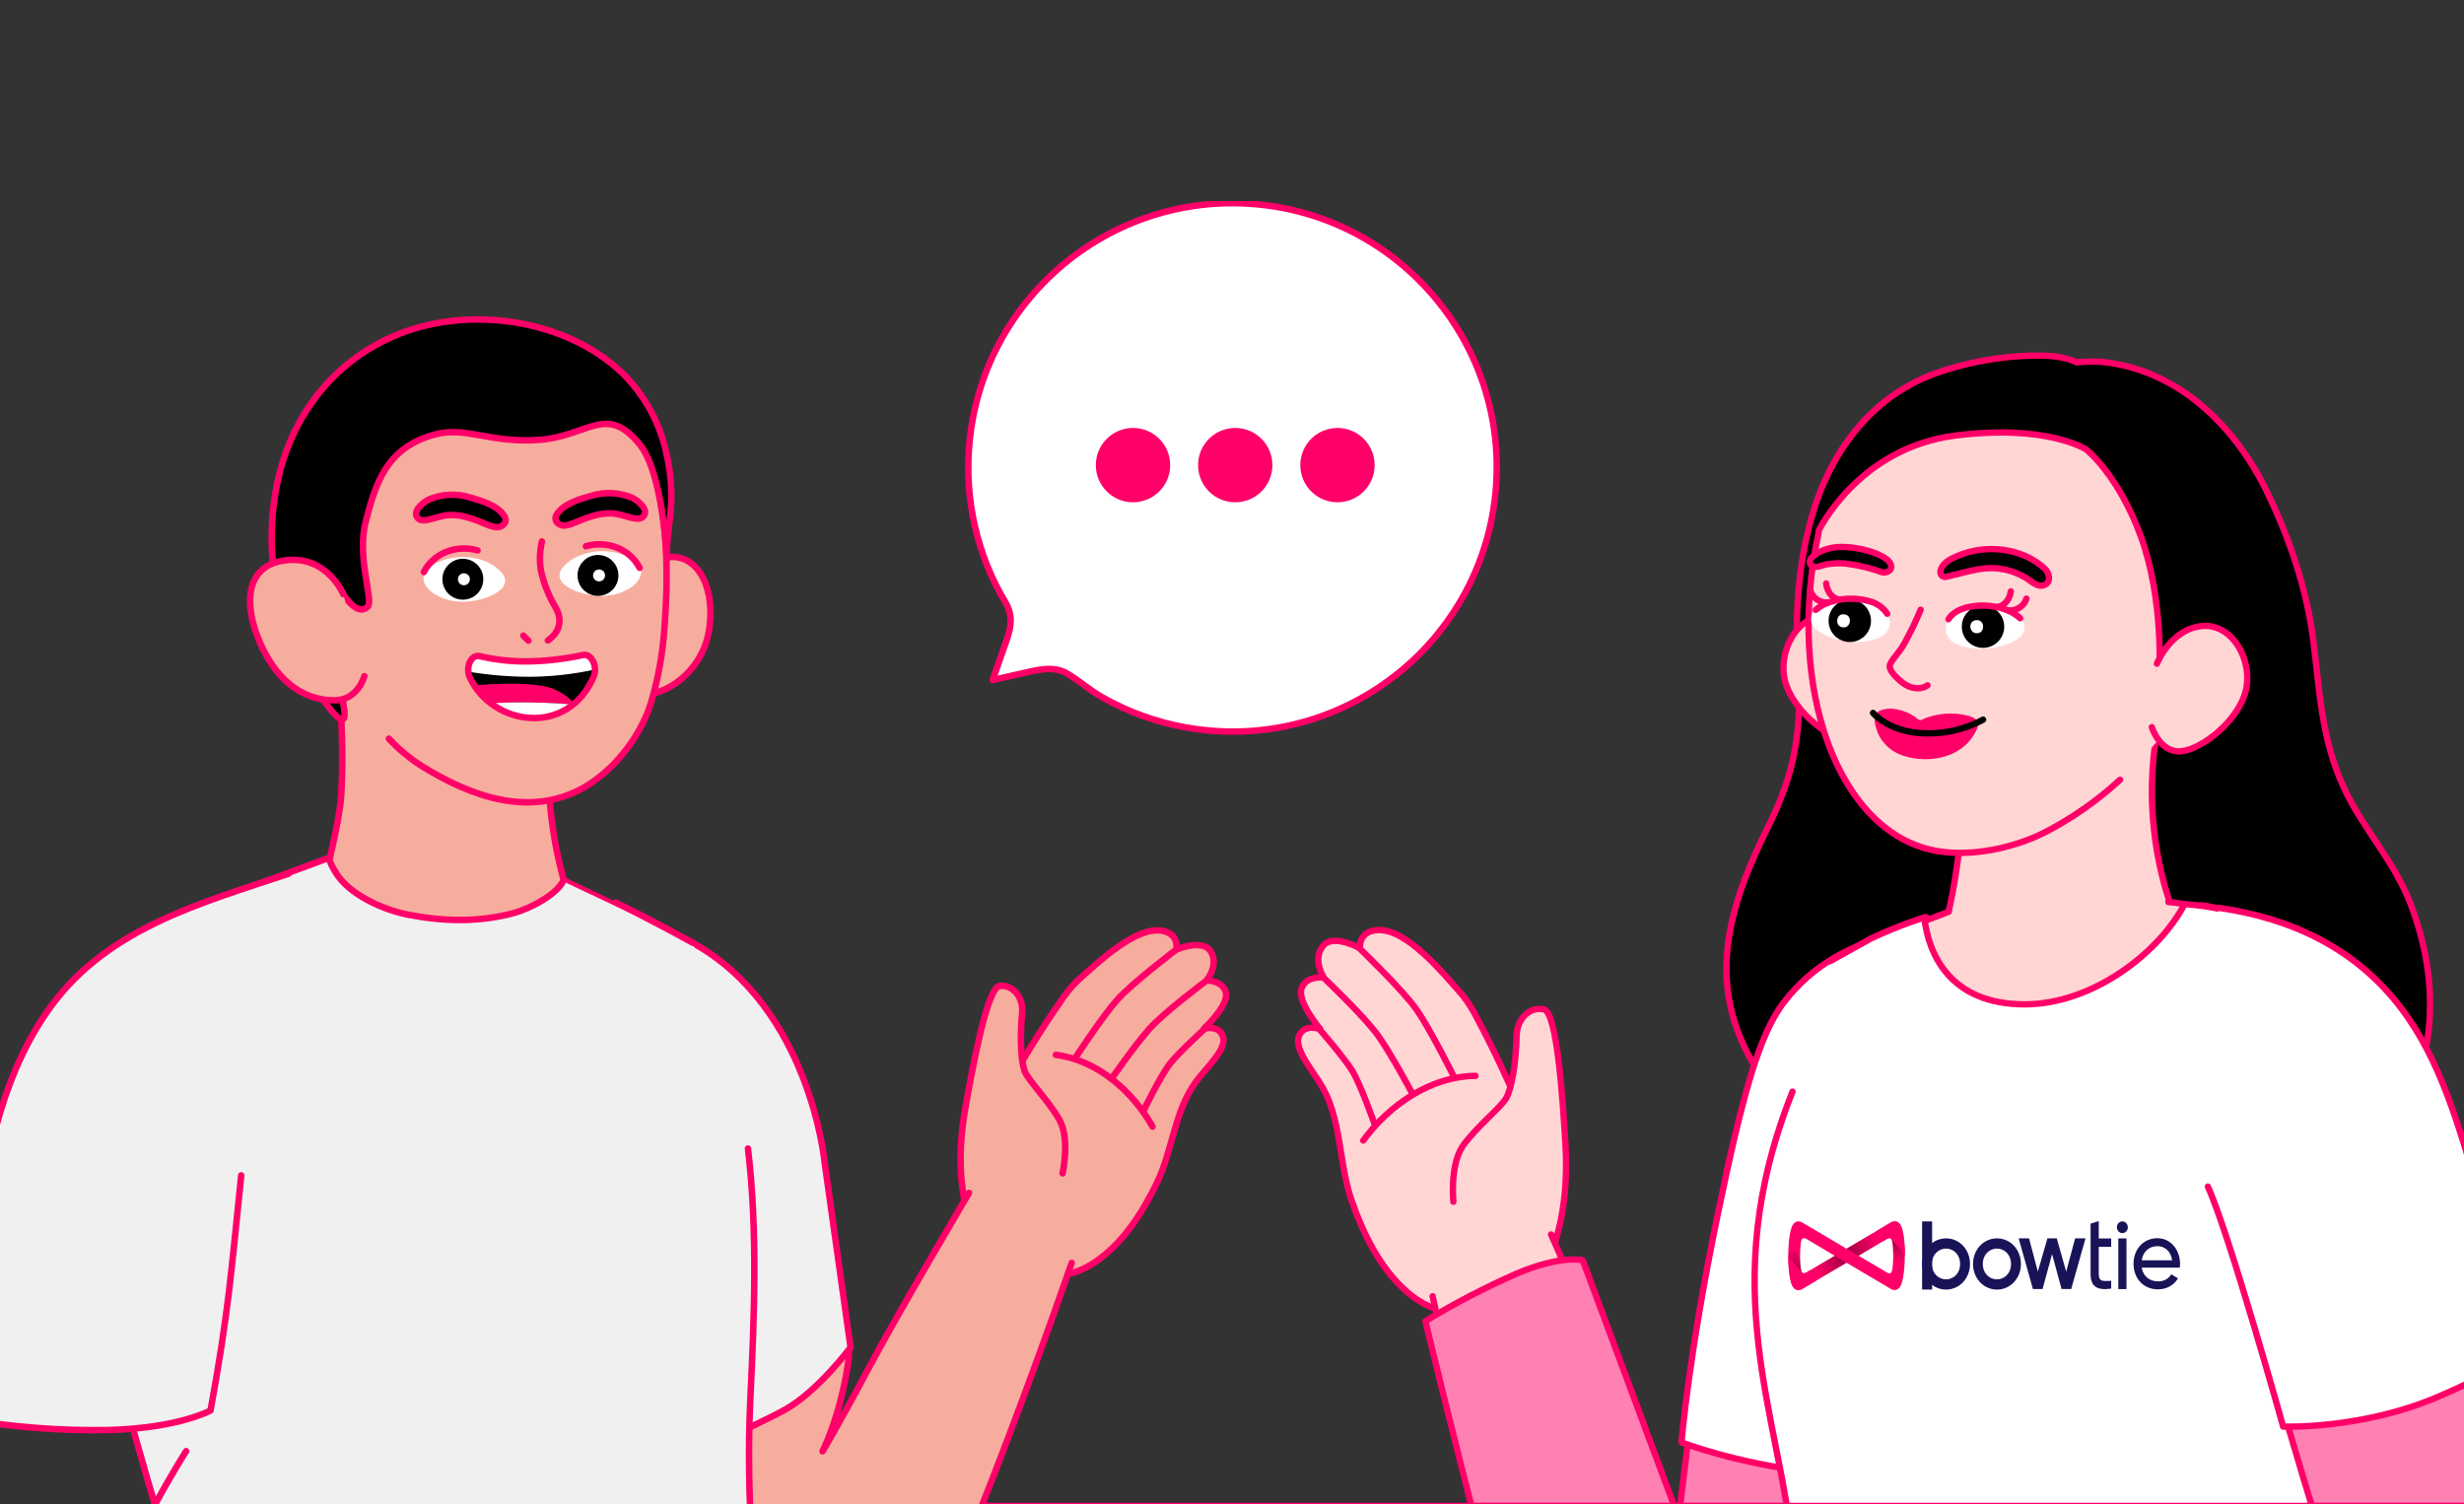 <svg width="380" height="232" viewBox="0 0 380 232" fill="none" xmlns="http://www.w3.org/2000/svg">
<rect x="0" y="0" width="380" height="232" fill="#333333" stroke="none"/>
<g clip-path="url(#clip0_21_16089)">
<g clip-path="url(#clip1_21_16089)">
<path d="M239.306 184.231C238.502 180.36 236.727 176.594 235.212 172.96C233.015 167.491 230.523 162.146 227.749 156.946C227.131 155.697 226.38 154.518 225.508 153.43C222.43 149.929 216.926 143.228 212.479 143.438C209.455 143.584 209.721 146.245 209.721 146.245C209.721 146.245 205.708 143.99 204.1 145.802C202.283 147.903 204.155 150.763 204.155 150.763C204.155 150.763 201.392 150.404 200.715 152.463C200.039 154.521 203.624 158.735 203.624 158.735C203.624 158.735 201.154 157.761 200.322 159.792C199.49 161.823 202.57 165.207 204.032 167.831C206.908 173.006 206.49 179.533 208.437 185.113C210.269 190.342 212.882 195.756 217.191 199.406C225.353 206.311 234.699 199.754 234.703 199.747C236.998 198.146 239.179 194.149 239.855 191.55C240.531 188.95 239.841 186.807 239.306 184.231Z" fill="#FFD6D4" stroke="#FF0068" stroke-width="0.978" stroke-linecap="round" stroke-linejoin="round"/>
<path d="M224.204 166.006C224.204 166.006 220.611 158.815 218.504 155.768C216.398 152.72 209.691 146.284 209.691 146.284" stroke="#FF0068" stroke-width="0.978" stroke-linecap="round" stroke-linejoin="round"/>
<path d="M217.882 168.778C217.882 168.778 214.765 162.921 212.643 159.877C210.52 156.832 204.025 150.688 204.025 150.688" stroke="#FF0068" stroke-width="0.978" stroke-linecap="round" stroke-linejoin="round"/>
<path d="M212.018 173.432C212.018 173.432 209.814 167.2 208.53 165.118C207.245 163.036 203.449 158.69 203.449 158.69" stroke="#FF0068" stroke-width="0.978" stroke-linecap="round" stroke-linejoin="round"/>
<path d="M224.14 185.341C224.14 185.341 223.552 179.605 225.654 176.653C227.757 173.701 231.658 170.658 232.364 169.223C233.071 167.789 233.766 164.561 233.897 159.675C233.969 156.991 236.073 155.171 238.123 155.679C240.172 156.186 241.017 169.862 241.412 176.263C242.355 191.642 236.661 197.736 236.661 197.736" fill="#FFD6D4"/>
<path d="M224.14 185.341C224.14 185.341 223.552 179.605 225.654 176.653C227.757 173.701 231.658 170.658 232.364 169.223C233.071 167.789 233.766 164.561 233.897 159.675C233.969 156.991 236.073 155.171 238.123 155.679C240.172 156.186 241.017 169.862 241.412 176.263C242.355 191.642 236.661 197.736 236.661 197.736" stroke="#FF0068" stroke-width="0.978" stroke-linecap="round" stroke-linejoin="round"/>
<path d="M227.554 165.922C220.637 166.003 214.258 170.388 210.237 175.893" stroke="#FF0068" stroke-width="0.978" stroke-linecap="round" stroke-linejoin="round"/>
<path d="M220.938 199.91C220.938 199.91 235.869 268.72 246.286 286.311C256.703 303.902 271.062 298.244 277.711 287.927C283.057 279.632 281.909 269.006 284.831 255.809C287.758 242.28 289.667 228.55 290.539 214.735C291.446 201.04 293.296 187.003 288.916 173.694C287.626 169.773 285.739 165.899 282.579 163.244C269.842 152.532 271.202 170.058 267.762 181.218C262.786 197.356 262.048 214.402 262.372 223.465C262.696 232.529 258.357 235.744 258.357 235.744C258.357 235.744 256.133 230.849 252.448 221.368C248.763 211.887 239.206 190.38 239.206 190.38" fill="#FFD6D4"/>
<path d="M220.938 199.91C220.938 199.91 235.869 268.72 246.286 286.311C256.703 303.902 271.062 298.244 277.711 287.927C283.057 279.632 281.909 269.006 284.831 255.809C287.758 242.28 289.667 228.55 290.539 214.735C291.446 201.04 293.296 187.003 288.916 173.694C287.626 169.773 285.739 165.899 282.579 163.244C269.842 152.532 271.202 170.058 267.762 181.218C262.786 197.356 262.048 214.402 262.372 223.465C262.696 232.529 258.357 235.744 258.357 235.744C258.357 235.744 256.133 230.849 252.448 221.368C248.763 211.887 239.206 190.38 239.206 190.38" stroke="#FF0068" stroke-width="0.978" stroke-linecap="round" stroke-linejoin="round"/>
<path d="M244.098 194.372L273.072 272.218C273.072 272.218 319.981 317 326.32 328.56C326.32 328.56 342.079 355.614 332.983 364.138C323.886 372.661 313.227 365.834 305.353 359.188C296.659 351.853 247.964 294.978 242.037 283.253C236.11 271.528 219.822 203.752 219.822 203.752C224.319 201.012 228.994 198.575 233.814 196.457C240.768 193.479 244.098 194.372 244.098 194.372Z" fill="#FF80B3" stroke="#FF0068" stroke-width="0.978" stroke-linecap="round" stroke-linejoin="round"/>
<path d="M235.558 332.408L256.672 253.093C256.672 253.093 263.63 190.958 266.872 178.18C266.872 178.18 273.785 147.643 286.25 147.607C298.715 147.572 301.861 159.833 303.091 170.062C304.452 181.356 293.034 249.144 289.377 261.763C285.721 274.382 259.714 342.093 259.714 342.093C254.556 341.032 249.475 339.629 244.503 337.892C237.386 335.331 235.558 332.408 235.558 332.408Z" fill="#FF80B3" stroke="#FF0068" stroke-width="0.978" stroke-linecap="round" stroke-linejoin="round"/>
<path d="M371.643 139.106C369.134 132.693 364.342 127.694 361.473 121.476C358.059 114.093 357.757 106.887 356.787 98.995C355.799 90.949 353.078 82.932 349.528 75.673C344.517 65.438 335.672 56.86 323.905 55.789C322.672 55.746 321.437 55.774 320.208 55.872C320.208 55.872 318.723 54.967 315.214 54.836C309.479 54.758 303.776 55.699 298.371 57.617C288.373 61.297 282.095 69.958 279.309 80.051C277.286 87.375 276.777 95.309 277.28 102.87C277.925 112.46 276.907 118.991 272.695 127.481C268.553 135.817 264.903 145.07 266.737 154.536C270.447 173.698 293.401 185.211 310.6 189.258C328.733 193.523 349.646 191.671 364.111 178.916C375.873 168.581 377.121 153.128 371.643 139.106Z" fill="black" stroke="#FF0068" stroke-width="0.978" stroke-linecap="round" stroke-linejoin="round"/>
<path d="M302.652 192.777L298.813 227.334C292.422 227.867 285.995 227.784 279.621 227.085C267.232 225.6 259.322 222.435 259.322 222.435C259.322 222.435 260.405 208.881 265.008 186.832C268.599 169.616 271.178 159.617 275.16 154.512C279.48 148.886 285.845 145.192 292.873 144.23" fill="white"/>
<path d="M302.652 192.777L298.813 227.334C292.422 227.867 285.995 227.784 279.621 227.085C267.232 225.6 259.322 222.435 259.322 222.435C259.322 222.435 260.405 208.881 265.008 186.832C268.599 169.616 271.178 159.617 275.16 154.512C279.48 148.886 285.845 145.192 292.873 144.23" stroke="#FF0068" stroke-width="0.978" stroke-linecap="round" stroke-linejoin="round"/>
<path d="M297.85 149.64C298.276 148.345 298.713 147.061 299.116 145.777C301.328 138.678 302.323 131.324 302.743 123.887C303.062 118.302 302.742 113.416 302.997 109.907C303.251 106.399 332.104 105.133 333.169 106.63C334.234 108.127 332.862 110.872 332.329 115.001C331.056 124.747 332.437 134.657 336.329 143.683C337.417 146.179 338.73 148.794 338.322 151.492C338.044 153.35 336.973 154.977 335.867 156.491C329.483 165.176 318.657 177.068 306.558 173.388C302.801 172.267 299.621 169.739 297.684 166.33C294.667 160.958 296.051 155.142 297.85 149.64Z" fill="#FFD6D4" stroke="#FF0068" stroke-width="0.978" stroke-linecap="round" stroke-linejoin="round"/>
<path d="M288.982 100.791C288.982 100.791 286.841 95.354 281.924 94.982C277.008 94.609 273.813 101.028 275.505 105.737C277.197 110.447 282.906 114.499 285.787 114.316C288.669 114.132 289.769 110.583 289.769 110.583" fill="#FFD6D4"/>
<path d="M288.982 100.791C288.982 100.791 286.841 95.354 281.924 94.982C277.008 94.609 273.813 101.028 275.505 105.737C277.197 110.447 282.906 114.499 285.787 114.316C288.669 114.132 289.769 110.583 289.769 110.583" stroke="#FF0068" stroke-width="0.978" stroke-linecap="round" stroke-linejoin="round"/>
<path d="M337.111 69.918C342.436 76.426 344.258 85.259 342.796 93.441C340.921 103.93 334.792 113.201 326.959 120.253C323.432 123.502 319.482 126.258 315.215 128.447C310.482 130.784 304.223 132.127 298.952 131.287C283.451 128.814 275.287 105.936 280.464 82.183C283.173 69.759 294.16 60.837 306.454 58.873C317.659 57.074 330 61.245 337.111 69.918Z" fill="#FFD6D4"/>
<path d="M326.959 120.25C323.432 123.499 319.482 126.256 315.215 128.444C310.482 130.781 304.223 132.124 298.952 131.284C283.451 128.811 275.287 105.933 280.464 82.18" stroke="#FF0068" stroke-width="0.978" stroke-linecap="round" stroke-linejoin="round"/>
<path d="M334.409 139.115C334.409 139.115 337.586 139.222 345.916 141.647C354.08 144.014 362.043 149.847 365.711 157.621C368.368 163.259 368.516 169.217 367.563 175.275C365.987 184.862 363.749 194.329 360.866 203.607C359.44 208.34 357.908 212.984 356.275 217.623C355.486 219.887 354.684 222.148 353.867 224.408C352.353 228.597 350.631 234.064 351.01 238.43C351.412 243.08 353.027 251.244 353.027 251.244C353.027 251.244 341.443 260.237 317.003 259.201C299.456 258.462 291.28 253.143 291.28 253.143C291.008 252.966 291.132 250.156 291.108 249.819C290.582 243.121 290.191 236.762 287.926 230.366C287.766 229.911 287.6 229.461 287.428 229.005C286.754 227.23 286.074 224.036 285.334 222.296C281.862 216.38 275.312 209.441 274.531 197.668C273.94 188.403 281.992 166.424 284.382 160.638C286.772 154.852 289.83 144.742 289.83 144.742L300.545 140.6" fill="#FFD6D4"/>
<path d="M334.409 139.115C334.409 139.115 337.586 139.222 345.916 141.647C354.08 144.014 362.043 149.847 365.711 157.621C368.368 163.259 368.516 169.217 367.563 175.275C365.987 184.862 363.749 194.329 360.866 203.607C359.44 208.34 357.908 212.984 356.275 217.623C355.486 219.887 354.684 222.148 353.867 224.408C352.353 228.597 350.631 234.064 351.01 238.43C351.412 243.08 353.027 251.244 353.027 251.244C353.027 251.244 341.443 260.237 317.003 259.201C299.456 258.462 291.28 253.143 291.28 253.143C291.008 252.966 291.132 250.156 291.108 249.819C290.582 243.121 290.191 236.762 287.926 230.366C287.766 229.911 287.6 229.461 287.428 229.005C286.754 227.23 286.074 224.036 285.334 222.296C281.862 216.38 275.312 209.441 274.531 197.668C273.94 188.403 281.992 166.424 284.382 160.638C286.772 154.852 289.83 144.742 289.83 144.742L300.545 140.6" stroke="#FF0068" stroke-width="0.978" stroke-linecap="round" stroke-linejoin="round"/>
<path d="M339.562 139.617L337.065 142.403C334.78 144.852 332.637 147.43 330.646 150.123C326.747 155.507 324.138 161.743 319.76 166.784C316.921 170.043 312.714 171.795 308.449 172.108C305.453 172.363 302.437 172.173 299.497 171.546C290.883 169.552 289.777 161.139 291.996 153.797C293.386 149.206 297.036 141.439 297.036 141.439C297.036 141.439 295.261 141.965 292.575 143.095C291.114 143.685 289.714 144.414 288.393 145.272C288.393 145.272 276.265 171.676 273.744 180.012C271.301 188.105 272.603 196.92 274.928 205.055C276.738 211.38 284.577 222.768 284.577 222.768C284.577 222.768 286.559 225.016 308.129 225.933C329.699 226.85 354.027 225.389 354.027 225.389L363.717 196.991C354.802 197.802 345.969 197.583 341.39 188.65C338.497 183.041 337.379 176.013 337.379 169.748C337.356 163.498 338.701 157.319 341.319 151.644C342.85 147.997 345.13 144.712 348.01 142.001C346.616 141.431 345.192 140.937 343.744 140.522C342.371 140.129 340.974 139.827 339.562 139.617Z" fill="#F0F0F0" stroke="#FF0068" stroke-width="0.978" stroke-linecap="round" stroke-linejoin="round"/>
<path d="M282.195 148.263L288.535 144.741C293.05 142.606 296.767 141.503 296.767 141.503C297.38 147.024 300.647 154.924 312.324 154.892C322.547 154.863 332.813 147.207 336.902 139.437C349.171 140.255 355.976 146.323 359.504 149.22C368.512 157.809 365.104 176.29 364.061 202.36C363.018 228.431 364.802 241.448 362.943 246.716C361.084 251.983 352.549 256.547 347.778 256.237C318.822 264.61 293.808 257.21 293.808 257.21C285.786 257.21 279.888 254.577 276.728 240.72C274.54 217.868 264.275 199.006 276.441 168.354" fill="white"/>
<path d="M282.195 148.263L288.535 144.741C293.05 142.606 296.767 141.503 296.767 141.503C297.38 147.024 300.647 154.924 312.324 154.892C322.547 154.863 332.813 147.207 336.902 139.437C349.171 140.255 355.976 146.323 359.504 149.22C368.512 157.809 365.104 176.29 364.061 202.36C363.018 228.431 364.802 241.448 362.943 246.716C361.084 251.983 352.549 256.547 347.778 256.237C318.822 264.61 293.808 257.21 293.808 257.21C285.786 257.21 279.888 254.577 276.728 240.72C274.54 217.868 264.275 199.006 276.441 168.354" stroke="#FF0068" stroke-width="0.978" stroke-linecap="round" stroke-linejoin="round"/>
<path d="M304.282 194.934C304.282 192.695 305.929 190.985 307.974 190.985C310.028 190.985 311.667 192.695 311.667 194.934C311.667 197.157 310.028 198.884 307.974 198.884C305.929 198.884 304.282 197.157 304.282 194.934ZM310.149 194.934C310.149 193.571 309.2 192.564 307.966 192.564C306.733 192.564 305.783 193.571 305.783 194.934C305.783 196.297 306.733 197.304 307.966 197.304C309.2 197.304 310.149 196.297 310.149 194.934Z" fill="#191357"/>
<path d="M321.629 190.985L319.421 198.797H317.936L316.475 193.407L315.007 198.797H313.521L311.322 190.985H312.921L314.276 196.115L315.753 190.985H317.198L318.65 196.115L320.03 190.985H321.629Z" fill="#191357"/>
<path d="M296.432 194.934C296.432 192.695 298.079 190.985 300.124 190.985C302.177 190.985 303.817 192.695 303.817 194.934C303.817 197.157 302.177 198.884 300.124 198.884C298.071 198.884 296.432 197.157 296.432 194.934ZM302.299 194.934C302.299 193.571 301.35 192.564 300.116 192.564C298.883 192.564 297.933 193.571 297.933 194.934C297.933 196.297 298.883 197.304 300.116 197.304C301.35 197.304 302.299 196.297 302.299 194.934Z" fill="#191357"/>
<path d="M297.974 188.373H296.432V198.877H297.974V188.373Z" fill="#191357"/>
<path d="M323.672 192.292V196.502C323.672 197.674 324.305 197.596 325.588 197.535V198.733C323.429 199.046 322.415 198.421 322.415 196.502V192.292V190.999V188.716L323.672 188.316V190.999H325.588V192.292H323.672Z" fill="#191357"/>
<path d="M326.469 189.278C326.469 188.783 326.842 188.366 327.321 188.366C327.784 188.366 328.157 188.783 328.157 189.278C328.157 189.773 327.784 190.172 327.321 190.172C326.85 190.172 326.469 189.764 326.469 189.278ZM326.688 190.997H327.946V198.809H326.688V190.997Z" fill="#191357"/>
<path d="M332.835 197.62C333.801 197.62 334.507 197.143 334.856 196.526L335.895 197.151C335.278 198.167 334.207 198.844 332.803 198.844C330.539 198.844 329.037 197.151 329.037 194.903C329.037 192.681 330.531 190.962 332.714 190.962C334.832 190.962 336.211 192.82 336.211 194.92C336.211 195.111 336.195 195.311 336.171 195.502H330.287C330.531 196.856 331.529 197.62 332.835 197.62ZM330.295 194.365H334.986C334.775 192.88 333.777 192.186 332.722 192.186C331.407 192.195 330.49 193.063 330.295 194.365Z" fill="#191357"/>
<path d="M277.882 198.814C277.395 199.049 276.981 198.979 276.632 198.615C276.129 198.111 275.788 196.141 275.788 193.658C275.788 191.175 276.129 189.205 276.632 188.701C276.981 188.337 277.395 188.267 277.882 188.501L284.771 192.573L291.661 188.501C292.148 188.267 292.562 188.337 292.911 188.701C293.414 189.205 293.755 191.175 293.755 193.658C293.755 196.141 293.414 198.111 292.911 198.615C292.562 198.979 292.148 199.049 291.661 198.814L284.771 194.743L277.882 198.814ZM277.792 191.384C277.687 191.8 277.622 192.555 277.597 193.667C277.614 194.778 277.679 195.533 277.792 195.95C277.89 196.436 278.206 196.505 278.742 196.149L282.954 193.667L278.75 191.167C278.206 190.819 277.89 190.897 277.792 191.384ZM291.791 191.384C291.694 190.897 291.377 190.828 290.833 191.167L286.63 193.667L290.842 196.149C291.385 196.505 291.702 196.436 291.791 195.95C291.897 195.533 291.961 194.778 291.986 193.667C291.961 192.555 291.897 191.792 291.791 191.384Z" fill="#FF0068"/>
<path d="M279.686 195.588L282.956 193.67L284.766 194.746L280.538 197.238L279.686 195.588Z" fill="url(#paint0_linear_21_16089)"/>
<path d="M289.901 191.731L286.639 193.667L284.788 192.573L289.041 190.065L289.901 191.731Z" fill="url(#paint1_linear_21_16089)"/>
<path d="M275.82 192.317L277.63 192.699C277.549 194.539 277.687 196.18 277.979 196.31C277.784 196.171 277.468 195.824 277.03 195.268C276.591 194.713 276.178 194.174 275.788 193.645C275.788 193.22 275.796 192.777 275.82 192.317Z" fill="url(#paint2_linear_21_16089)"/>
<path d="M293.743 195.013L291.965 194.639C292.03 193.78 291.99 192.078 291.803 191.367C291.771 191.21 291.714 191.098 291.625 191.028C291.819 191.167 292.136 191.514 292.574 192.07C293.012 192.625 293.418 193.155 293.775 193.684C293.775 194.11 293.767 194.553 293.743 195.013Z" fill="url(#paint3_linear_21_16089)"/>
<path d="M277.882 198.82L280.178 197.466L279.237 195.86L278.653 196.207C278.344 196.39 278.117 196.416 277.955 196.294C277.752 196.155 277.03 195.27 275.788 193.646C275.788 194.445 275.837 197.761 276.632 198.629C276.981 198.985 277.395 199.055 277.882 198.82Z" fill="#FF0068"/>
<path d="M291.694 188.5L289.406 189.854L290.355 191.46L290.939 191.113C291.256 190.931 291.491 190.896 291.637 191.018C291.84 191.156 292.562 192.042 293.788 193.683C293.796 192.771 293.715 189.516 292.952 188.708C292.595 188.335 292.181 188.266 291.694 188.5Z" fill="#FF0068"/>
<path d="M299.252 88.289C299.258 88.403 299.292 88.515 299.349 88.614C299.407 88.713 299.487 88.798 299.583 88.86C299.679 88.923 299.789 88.962 299.903 88.975C300.017 88.988 300.132 88.974 300.24 88.934C302.151 88.49 304.724 87.691 306.712 87.62C308.621 87.563 310.51 88.029 312.173 88.969C312.989 89.377 313.977 90.466 314.935 90.318C316.397 90.099 316.119 88.46 315.462 87.809C311.954 84.455 306.25 83.846 301.884 85.745C300.879 86.177 299.713 86.703 299.323 87.809C299.263 87.962 299.239 88.126 299.252 88.289Z" fill="black" stroke="#FF0068" stroke-width="0.978" stroke-linecap="round" stroke-linejoin="round"/>
<path d="M291.419 86.72C292.229 87.904 290.881 88.448 290.295 88.264C288.446 87.594 286.527 87.139 284.574 86.91C283.634 86.833 282.689 86.869 281.758 87.016C281.054 87.129 280.178 87.673 279.474 87.288C278.971 87.016 279.054 86.454 279.35 86.046C279.35 86.046 280.764 84.407 283.882 84.354C286.999 84.301 290.602 85.537 291.419 86.72Z" fill="black" stroke="#FF0068" stroke-width="0.978" stroke-linecap="round" stroke-linejoin="round"/>
<path d="M311.37 98.359C310.968 98.697 308.838 100.17 305.105 100.028C303.938 100.019 302.784 99.779 301.709 99.324C301.261 99.152 300.87 98.858 300.582 98.475C300.293 98.093 300.118 97.636 300.076 97.158C299.958 95.295 302.301 94.2 303.543 93.798C305.426 93.259 307.43 93.313 309.282 93.952C310.159 94.241 310.966 94.713 311.648 95.336C311.852 95.542 312.008 95.789 312.106 96.062C312.203 96.334 312.24 96.624 312.214 96.912C312.187 97.201 312.098 97.479 311.952 97.729C311.807 97.979 311.608 98.194 311.37 98.359Z" fill="white"/>
<path d="M305.821 99.916C307.628 99.916 309.093 98.452 309.093 96.645C309.093 94.838 307.628 93.373 305.821 93.373C304.014 93.373 302.549 94.838 302.549 96.645C302.549 98.452 304.014 99.916 305.821 99.916Z" fill="black"/>
<path d="M304.925 95.638C306.043 95.638 306.155 97.412 305.132 97.625C303.647 97.969 303.357 95.643 304.872 95.638H304.925Z" fill="white"/>
<path d="M300.498 95.498C301.09 94.48 302.315 93.971 303.143 93.723C305.124 93.21 307.212 93.29 309.148 93.954C310.038 94.242 310.857 94.715 311.55 95.344" stroke="#FF0068" stroke-width="0.978" stroke-linecap="round" stroke-linejoin="round"/>
<path d="M312.516 92.325C312.328 92.903 311.947 93.399 311.436 93.728C310.925 94.058 310.316 94.202 309.712 94.135" stroke="#FF0068" stroke-width="0.978" stroke-linecap="round" stroke-linejoin="round"/>
<path d="M310.109 91.211C310.109 91.211 309.92 93.234 308.045 93.613" stroke="#FF0068" stroke-width="0.978" stroke-linecap="round" stroke-linejoin="round"/>
<path d="M280.102 97.07C280.492 97.419 282.557 98.981 286.296 98.993C287.466 99.024 288.63 98.823 289.722 98.401C290.176 98.247 290.578 97.969 290.881 97.597C291.185 97.226 291.377 96.776 291.437 96.301C291.633 94.443 289.343 93.248 288.113 92.804C286.253 92.189 284.25 92.16 282.374 92.721C281.486 92.974 280.663 93.414 279.96 94.011C279.742 94.207 279.57 94.448 279.456 94.719C279.343 94.989 279.291 95.281 279.305 95.574C279.319 95.867 279.397 96.153 279.535 96.412C279.673 96.67 279.867 96.895 280.102 97.07Z" fill="white"/>
<path d="M285.277 99.016C287.084 99.016 288.548 97.551 288.548 95.744C288.548 93.937 287.084 92.472 285.277 92.472C283.47 92.472 282.005 93.937 282.005 95.744C282.005 97.551 283.47 99.016 285.277 99.016Z" fill="black"/>
<path d="M284.288 94.737C283.17 94.696 282.987 96.435 283.998 96.713C285.465 97.116 285.844 94.808 284.341 94.737H284.288Z" fill="white"/>
<path d="M291.047 94.661C290.442 93.747 289.532 93.078 288.479 92.773C286.519 92.185 284.429 92.185 282.468 92.773C281.567 93.022 280.729 93.462 280.013 94.063" stroke="#FF0068" stroke-width="0.978" stroke-linecap="round" stroke-linejoin="round"/>
<path d="M279.169 90.998C279.332 91.584 279.693 92.096 280.19 92.447C280.686 92.799 281.289 92.968 281.896 92.926" stroke="#FF0068" stroke-width="0.978" stroke-linecap="round" stroke-linejoin="round"/>
<path d="M281.635 89.977C281.635 89.977 281.742 92.006 283.599 92.462" stroke="#FF0068" stroke-width="0.978" stroke-linecap="round" stroke-linejoin="round"/>
<path d="M297.262 105.693C296.02 106.527 294.481 106.107 293.428 105.309C292.837 104.841 291.364 103.587 291.435 102.7C291.494 101.978 292.801 100.807 293.659 99.298C294.608 97.59 295.459 95.83 296.209 94.027" stroke="#FF0068" stroke-width="0.978" stroke-linecap="round" stroke-linejoin="round"/>
<path d="M289.336 110.084C289.445 109.908 289.601 109.764 289.786 109.67C291.371 108.836 293.779 109.516 295.181 110.457C295.371 110.581 295.992 111.191 296.252 111.049C298.541 109.976 301.135 109.748 303.576 110.404C304.505 110.652 305.41 111.137 304.931 112.297C303.044 116.876 297.571 117.858 293.554 116.563C292.056 116.1 290.778 115.104 289.963 113.764C289.496 112.977 288.733 111.061 289.336 110.084Z" fill="#FF0068"/>
<path d="M305.834 110.987C302.754 112.64 299.256 113.35 295.776 113.028C291.008 112.59 288.866 109.952 288.866 109.952" stroke="black" stroke-width="0.978" stroke-linecap="round" stroke-linejoin="round"/>
<path d="M280.159 81.982C280.159 81.982 286.543 69.144 301.457 67.192C315.656 65.352 321.732 69.327 321.732 69.327C321.732 69.327 326.666 73.173 330.163 82.739C333.659 92.306 333.026 103.594 333.026 103.594L349.698 102.215C349.698 102.215 350.242 77.563 343.35 71.132C336.457 64.701 332.919 63.873 332.919 63.873C332.919 63.873 322.67 53.044 304.377 57.078C280.835 62.667 280.159 81.982 280.159 81.982Z" fill="black"/>
<path d="M280.452 81.88C280.452 81.88 286.569 69.119 301.46 67.185C315.659 65.345 321.735 69.32 321.735 69.32C321.735 69.32 326.669 73.166 330.165 82.732C333.662 92.299 333.029 103.587 333.029 103.587" stroke="#FF0068" stroke-width="0.978" stroke-linecap="round" stroke-linejoin="round"/>
<path d="M332.641 102.352C332.641 102.352 334.783 96.915 339.699 96.542C344.615 96.169 347.81 102.588 346.118 107.297C344.426 112.007 338.723 116.059 335.836 115.876C332.949 115.692 331.854 112.143 331.854 112.143" fill="#FFD6D4"/>
<path d="M332.641 102.352C332.641 102.352 334.783 96.915 339.699 96.542C344.615 96.169 347.81 102.588 346.118 107.297C344.426 112.007 338.723 116.059 335.836 115.876C332.949 115.692 331.854 112.143 331.854 112.143" stroke="#FF0068" stroke-width="0.978" stroke-linecap="round" stroke-linejoin="round"/>
<path d="M295.433 248.946C295.433 248.946 337.314 244.804 343.171 244.1C349.028 243.396 360.221 243.509 360.221 243.509C360.221 243.509 345.862 197.309 344.099 184.247C344.099 184.247 338.083 153.583 349.607 148.903C361.132 144.224 369.131 154.388 374.088 163.416C377.354 169.332 383.696 195.629 388.583 218.685C391.902 234.362 395.049 253.259 395.049 253.259C397.966 274.107 374.532 275.924 359.357 273.752C344.182 271.581 291.848 267.552 291.848 267.552" fill="#FFD6D4"/>
<path d="M295.433 248.946C295.433 248.946 337.314 244.804 343.171 244.1C349.028 243.396 360.221 243.509 360.221 243.509C360.221 243.509 345.862 197.309 344.099 184.247C344.099 184.247 338.083 153.583 349.607 148.903C361.132 144.224 369.131 154.388 374.088 163.416C377.354 169.332 383.696 195.629 388.583 218.685C391.902 234.362 395.049 253.259 395.049 253.259C397.966 274.107 374.532 275.924 359.357 273.752C344.182 271.581 291.848 267.552 291.848 267.552" stroke="#FF0068" stroke-width="0.978" stroke-linecap="round" stroke-linejoin="round"/>
<path d="M299.714 247.713C299.714 247.713 337.577 244.388 343.41 243.696C349.244 243.004 359.869 243.075 359.869 243.075C359.869 243.075 345.517 197.467 343.748 184.404C343.748 184.404 338.323 153.741 349.847 149.061C361.372 144.381 369.962 154.545 374.926 163.574C378.186 169.49 384.528 195.787 389.415 218.842C392.734 234.52 395.881 253.416 395.881 253.416C398.798 274.265 375.293 275.679 359.97 275.271C344.925 274.868 298.081 271.768 298.081 271.768C296.733 267.707 296.179 263.425 296.448 259.155C296.915 252.15 299.714 247.713 299.714 247.713Z" fill="#FF80B3" stroke="#FF0068" stroke-width="0.978" stroke-linecap="round" stroke-linejoin="round"/>
<path d="M340.499 182.998C343.806 190.269 352.107 220.008 352.107 220.008C352.107 220.008 363.939 220.499 375.771 215.512C386.687 210.903 389.935 207.644 389.935 207.644C389.935 207.644 384.427 191.078 382.179 183.671C379.221 173.945 376.564 163.775 370.346 155.534C363.324 146.258 353.414 141.619 342.126 139.998" fill="white"/>
<path d="M340.499 182.998C343.806 190.269 352.107 220.008 352.107 220.008C352.107 220.008 363.939 220.499 375.771 215.512C386.687 210.903 389.935 207.644 389.935 207.644C389.935 207.644 384.427 191.078 382.179 183.671C379.221 173.945 376.564 163.775 370.346 155.534C363.324 146.258 353.414 141.619 342.126 139.998" stroke="#FF0068" stroke-width="0.978" stroke-linecap="round" stroke-linejoin="round"/>
<path d="M146.363 269.878L238.281 292.464L307.274 260.777C309.737 259.645 309.396 256.042 306.764 255.392L219.717 233.896" fill="#F0F0F0"/>
<path d="M146.363 269.878L238.281 292.464L307.274 260.777C309.737 259.645 309.396 256.042 306.764 255.392L219.717 233.896" stroke="#FF0068" stroke-width="0.978" stroke-linecap="round" stroke-linejoin="round"/>
<path d="M150.184 267.793L221.336 288.012L278.202 261.894C278.647 261.689 279.016 261.351 279.26 260.927C279.504 260.503 279.609 260.013 279.563 259.526C279.516 259.039 279.319 258.578 278.999 258.208C278.679 257.838 278.252 257.576 277.777 257.46L206.028 239.74" fill="white"/>
<path d="M150.184 267.793L221.336 288.012L278.202 261.894C278.647 261.689 279.016 261.351 279.26 260.927C279.504 260.503 279.609 260.013 279.563 259.526C279.516 259.039 279.319 258.578 278.999 258.208C278.679 257.838 278.252 257.576 277.777 257.46L206.028 239.74" stroke="#FF0068" stroke-width="0.978" stroke-linecap="round" stroke-linejoin="round"/>
<path d="M193.565 31.483C171.142 29.559 151.406 46.176 149.483 68.597C148.739 77.106 150.701 85.632 155.088 92.96C156.557 95.428 155.62 97.656 154.763 100.095C154.204 101.69 153.084 104.876 153.084 104.876L158.259 103.704C160.329 103.234 162.637 102.714 164.583 103.874C166.439 104.984 168.087 106.458 169.996 107.541C173.976 109.795 178.307 111.362 182.807 112.174C184.064 112.401 185.329 112.568 186.601 112.678C209.022 114.601 228.758 97.984 230.681 75.563C232.605 53.142 215.992 33.407 193.565 31.483Z" fill="white" stroke="#FF0068" stroke-linecap="round" stroke-linejoin="round"/>
<circle cx="174.734" cy="71.732" r="5.733" fill="#FF0068"/>
<circle cx="190.501" cy="71.732" r="5.733" fill="#FF0068"/>
<circle cx="206.267" cy="71.732" r="5.733" fill="#FF0068"/>
</g>
<path d="M407.017 232.218V231.759H141V232.218V232.677H407.017V232.218Z" fill="#FF0068"/>
<path d="M47.385 145.574C47.385 145.574 59.547 156.852 75.506 157.354C93.247 157.907 93.082 151.394 93.082 151.394C93.082 151.394 83.038 133.638 84.876 114.927C86.714 96.217 52.567 92.988 52.005 96.578C51.442 100.169 53.295 110.383 52.642 122.339C52.336 128.616 47.385 145.574 47.385 145.574Z" fill="#F6AD9E" stroke="#FF0068" stroke-linecap="round" stroke-linejoin="round"/>
<path d="M50.588 133.103C46.349 139.506 41.022 139.631 37.12 140.912C33.218 142.192 24.154 144.688 24.154 144.688C24.154 144.688 17.912 157.207 19.986 169.796C22.06 182.385 31.034 195.175 31.034 195.175C31.034 195.175 34.047 216.577 34.549 229.136C35.051 241.695 33.474 262.143 33.474 262.143C42.053 264.563 50.812 266.291 59.667 267.31C74.937 269.143 84.393 268.751 93.628 267.155C112.087 263.951 111.489 262.294 111.489 262.294L109.893 223.331C111.203 210.175 114.206 204.058 114.698 190.841C115.095 180.15 117.867 160.471 111.414 151.085C107.839 145.898 88.209 140.123 87.069 135.775" fill="#F6AD9E"/>
<path d="M50.588 133.103C46.349 139.506 41.022 139.631 37.12 140.912C33.218 142.192 24.154 144.688 24.154 144.688C24.154 144.688 17.912 157.207 19.986 169.796C22.06 182.385 31.034 195.175 31.034 195.175C31.034 195.175 34.047 216.577 34.549 229.136C35.051 241.695 33.474 262.143 33.474 262.143C42.053 264.563 50.812 266.291 59.667 267.31C74.937 269.143 84.393 268.751 93.628 267.155C112.087 263.951 111.489 262.294 111.489 262.294L109.893 223.331C111.203 210.175 114.206 204.058 114.698 190.841C115.095 180.15 117.867 160.471 111.414 151.085C107.839 145.898 88.209 140.123 87.069 135.775" stroke="#FF0068" stroke-linecap="round" stroke-linejoin="round"/>
<path d="M43.622 138.501C52.299 143.347 57.23 152.562 62.498 160.561C66.31 166.351 71.095 170.037 77.995 171.303C85.527 172.683 98.272 174.215 101.024 164.554C102.359 159.868 101.164 154.631 99.753 150.106C99.111 148.055 98.329 146.05 97.413 144.106C97.212 143.684 96.228 141.775 96.228 141.775L105.659 146.33C108.361 151.638 110.483 157.223 111.986 162.987C116.003 178.152 115.129 194.12 114.497 209.632C113.944 223.396 113.959 237.191 113.753 250.965C113.753 252.291 116.179 272.693 116.179 272.693C116.179 272.693 111.157 278.664 87.948 280.13C64.738 281.597 26.985 273.863 26.985 273.863C27.864 264.056 32.122 241.389 32.765 231.567C33.644 218.164 29.195 193.051 29.19 193.021C29.245 193.337 38.324 187.186 38.882 186.623C43.024 182.455 45.013 176.635 45.309 170.835C45.666 163.83 44.174 156.328 40.398 150.393C39.79 149.443 34.523 141.449 33.041 141.901L43.622 138.501Z" fill="white" stroke="#FF0068" stroke-linecap="round" stroke-linejoin="round"/>
<path d="M149.994 178.317C151.154 174.829 153.2 171.543 154.992 168.351C157.61 163.537 160.488 158.869 163.612 154.368C164.317 153.28 165.138 152.273 166.06 151.362C169.28 148.461 175.087 142.868 179.171 143.541C181.948 144.002 181.416 146.431 181.416 146.431C181.416 146.431 185.365 144.782 186.655 146.629C188.106 148.765 186.072 151.206 186.072 151.206C186.072 151.206 188.658 151.171 189.061 153.145C189.464 155.119 185.697 158.624 185.697 158.624C185.697 158.624 188.084 157.991 188.633 159.956C189.182 161.922 185.949 164.707 184.339 166.98C181.124 171.448 180.806 177.521 178.406 182.464C176.149 187.095 173.152 191.813 168.781 194.713C160.496 200.214 152.573 193.15 152.57 193.143C150.628 191.418 149.041 187.491 148.697 185.017C148.354 182.544 149.227 180.624 149.994 178.317Z" fill="#F6AD9E" stroke="#FF0068" stroke-linecap="round" stroke-linejoin="round"/>
<path d="M165.864 163.102C165.864 163.102 169.958 156.849 172.233 154.262C174.507 151.675 181.396 146.456 181.396 146.456" stroke="#FF0068" stroke-linecap="round" stroke-linejoin="round"/>
<path d="M171.433 166.35C171.433 166.35 174.943 161.282 177.231 158.7C179.52 156.117 186.181 151.144 186.181 151.144" stroke="#FF0068" stroke-linecap="round" stroke-linejoin="round"/>
<path d="M176.336 171.314C176.336 171.314 179.043 165.797 180.454 164.013C181.865 162.229 185.84 158.626 185.84 158.626" stroke="#FF0068" stroke-linecap="round" stroke-linejoin="round"/>
<path d="M163.876 180.953C163.876 180.953 165.04 175.715 163.415 172.767C161.79 169.818 158.518 166.583 158.02 165.182C157.523 163.781 157.23 160.725 157.635 156.199C157.859 153.712 156.112 151.804 154.165 152.052C152.218 152.299 149.961 164.837 148.905 170.706C146.374 184.806 150.967 191.072 150.967 191.072" fill="#F6AD9E"/>
<path d="M163.876 180.953C163.876 180.953 165.04 175.715 163.415 172.767C161.79 169.818 158.518 166.583 158.02 165.182C157.523 163.781 157.23 160.725 157.635 156.199C157.859 153.712 156.112 151.804 154.165 152.052C152.218 152.299 149.961 164.837 148.905 170.706C146.374 184.806 150.967 191.072 150.967 191.072" stroke="#FF0068" stroke-linecap="round" stroke-linejoin="round"/>
<path d="M162.833 162.68C169.212 163.502 174.629 168.24 177.748 173.758" stroke="#FF0068" stroke-linecap="round" stroke-linejoin="round"/>
<path d="M165.275 194.769C165.275 194.769 144.06 256.703 132.541 271.823C121.023 286.944 108.372 280.17 103.345 269.924C99.304 261.687 101.511 251.998 100.237 239.495C98.995 226.685 98.715 213.8 99.399 200.948C100.039 188.202 99.846 175.04 105.329 163.217C106.942 159.74 106.895 157.622 109.567 155.411C116.682 149.527 120.402 164.608 122.373 175.284C125.227 190.725 132.056 202.019 130.779 210.354C129.502 218.689 126.851 223.823 126.851 223.823C126.851 223.823 129.438 219.543 133.865 211.186C138.291 202.828 149.441 183.973 149.441 183.973" fill="#F6AD9E"/>
<path d="M165.275 194.769C165.275 194.769 144.06 256.703 132.541 271.823C121.023 286.944 108.372 280.17 103.345 269.924C99.304 261.687 101.511 251.998 100.237 239.495C98.995 226.685 98.715 213.8 99.399 200.948C100.039 188.202 99.846 175.04 105.329 163.217C106.942 159.74 106.895 157.622 109.567 155.411C116.682 149.527 120.402 164.608 122.373 175.284C125.227 190.725 132.056 202.019 130.779 210.354C129.502 218.689 126.851 223.823 126.851 223.823C126.851 223.823 129.438 219.543 133.865 211.186C138.291 202.828 149.441 183.973 149.441 183.973" stroke="#FF0068" stroke-linecap="round" stroke-linejoin="round"/>
<path d="M106.83 145.413C124.882 155.346 127.157 179.143 127.157 179.143L131.174 207.801C131.174 207.801 126.088 214.656 120.955 217.463C115.823 220.27 104.821 224.92 104.821 224.92" fill="#F0F0F0"/>
<path d="M106.83 145.413C124.882 155.346 127.157 179.143 127.157 179.143L131.174 207.801C131.174 207.801 126.088 214.656 120.955 217.463C115.823 220.27 104.821 224.92 104.821 224.92" stroke="#FF0068" stroke-linecap="round" stroke-linejoin="round"/>
<path d="M106.865 145.413C106.865 145.413 100.261 141.732 94.933 139.196C89.606 136.66 87.044 135.455 87.039 135.46C86.276 137.76 81.912 140.085 79.171 140.828C73.863 142.259 68.409 142.118 63.046 141.089C58.913 140.295 53.766 137.88 51.773 134.561C50.768 132.914 50.703 132.301 50.703 132.301L38.541 136.821C38.541 136.821 28.563 140.145 22.668 144.393C16.772 148.641 12.122 167.442 12.469 181.804C12.815 196.166 24.586 234.355 24.586 234.355L21.448 290.371C21.448 290.371 37.014 291.114 52.35 292.545C67.686 293.976 84.936 292.455 94.125 290.612C112.494 286.931 119.735 284.209 119.735 284.209C119.087 277.214 118.44 267.201 117.792 260.206C116.406 245.212 114.985 231.046 115.708 215.976C116.33 203.101 116.873 189.959 115.351 177.129" fill="#F0F0F0"/>
<path d="M106.865 145.413C106.865 145.413 100.261 141.732 94.933 139.196C89.606 136.66 87.044 135.455 87.039 135.46C86.276 137.76 81.912 140.085 79.171 140.828C73.863 142.259 68.409 142.118 63.046 141.089C58.913 140.295 53.766 137.88 51.773 134.561C50.768 132.914 50.703 132.301 50.703 132.301L38.541 136.821C38.541 136.821 28.563 140.145 22.668 144.393C16.772 148.641 12.122 167.442 12.469 181.804C12.815 196.166 24.586 234.355 24.586 234.355L21.448 290.371C21.448 290.371 37.014 291.114 52.35 292.545C67.686 293.976 84.936 292.455 94.125 290.612C112.494 286.931 119.735 284.209 119.735 284.209C119.087 277.214 118.44 267.201 117.792 260.206C116.406 245.212 114.985 231.046 115.708 215.976C116.33 203.101 116.873 189.959 115.351 177.129" stroke="#FF0068" stroke-linecap="round" stroke-linejoin="round"/>
<path d="M97.836 89.091C97.836 89.091 99.844 86.234 103.204 85.917C107.859 85.48 110.5 91.145 109.275 97.618C108.05 104.09 101.557 108.565 96.299 106.827C91.965 105.396 95.42 92.727 95.42 92.727" fill="#F6AD9E"/>
<path d="M97.836 89.091C97.836 89.091 99.844 86.234 103.204 85.917C107.859 85.48 110.5 91.145 109.275 97.618C108.05 104.09 101.557 108.565 96.299 106.827C91.965 105.396 95.42 92.727 95.42 92.727" stroke="#FF0068" stroke-linecap="round" stroke-linejoin="round"/>
<path d="M100.367 108.493C98.705 113.69 94.678 118.873 89.877 121.549C81.697 126.068 72.749 122.935 64.995 118.119C60.933 115.608 56.815 110.979 54.857 106.414C52.642 101.242 52.391 96.672 51.312 91.148C51.261 90.912 51.216 90.676 51.171 90.445C49.428 81.547 48.062 72.634 53.119 64.674C59.537 54.571 72.985 51.232 83.721 54.315C84.7 54.599 85.664 54.934 86.608 55.319C102.286 61.666 103.682 81.723 102.471 96.878C102.207 100.816 101.501 104.712 100.367 108.493Z" fill="#F6AD9E"/>
<path d="M86.608 55.297C102.286 61.644 103.682 81.701 102.471 96.856C102.208 100.801 101.503 104.704 100.367 108.491C98.705 113.688 94.678 118.87 89.877 121.547C81.697 126.066 72.749 122.933 64.995 118.117C63.152 116.936 61.465 115.527 59.974 113.924" stroke="#FF0068" stroke-linecap="round" stroke-linejoin="round"/>
<path d="M102.667 69.445C101.604 64.891 99.258 60.736 95.908 57.474C91.504 53.295 85.699 50.785 79.758 49.781C76.607 49.245 73.399 49.128 70.217 49.434C56.483 50.775 46.059 60.261 42.955 73.603C42.297 76.475 41.941 79.409 41.896 82.355C41.62 97.023 50.503 109.974 52.516 110.898C54.53 111.822 50.95 102.839 51.868 98.731C52.838 94.397 52.848 92.283 52.642 91.244C53.541 92.665 55.324 94.955 56.725 93.544C57.654 92.605 54.967 85.956 56.403 80.442C57.839 74.929 59.416 69.033 67.069 67.004C71.955 65.714 75.515 68.391 83.138 67.838C90.761 67.286 93.488 62.179 98.65 68.531C102.321 73.05 102.843 86.328 102.843 86.333C102.707 82.863 103.636 79.478 103.541 75.993C103.487 73.785 103.194 71.59 102.667 69.445Z" fill="black" stroke="#FF0068" stroke-linecap="round" stroke-linejoin="round"/>
<path d="M52.943 91.642C52.943 91.642 50.573 85.847 44.407 86.374C36.99 87.007 37.678 94.589 40.761 100.515C43.844 106.44 48.138 108.047 51.673 108.002C55.208 107.957 56.193 104.281 56.193 104.281" fill="#F6AD9E"/>
<path d="M52.943 91.642C52.943 91.642 50.573 85.847 44.407 86.374C36.99 87.007 37.678 94.589 40.761 100.515C43.844 106.44 48.138 108.047 51.673 108.002C55.208 107.957 56.193 104.281 56.193 104.281" stroke="#FF0068" stroke-linecap="round" stroke-linejoin="round"/>
<path d="M76.459 81.298C75.95 81.213 75.454 81.063 74.983 80.851C73.366 80.173 71.317 79.345 69.459 79.425C68.214 79.465 67.451 79.822 66.246 80.103C65.668 80.239 64.925 80.4 64.473 79.942C63.428 78.898 65.286 77.431 66.22 77C68.227 76.168 70.463 76.074 72.532 76.734C74.28 77.236 76.695 77.934 77.765 79.556C77.867 79.7 77.934 79.865 77.961 80.04C77.987 80.214 77.971 80.393 77.915 80.56C77.776 80.816 77.562 81.023 77.302 81.155C77.042 81.287 76.748 81.337 76.459 81.298Z" fill="black" stroke="#FF0068" stroke-linecap="round" stroke-linejoin="round"/>
<path d="M87.18 81.045C87.691 80.959 88.189 80.809 88.662 80.598C90.273 79.92 92.322 79.091 94.185 79.172C95.431 79.212 96.194 79.573 97.399 79.855C97.977 79.99 98.72 80.146 99.172 79.694C100.216 78.65 98.358 77.158 97.424 76.746C95.417 75.919 93.182 75.825 91.112 76.48C89.365 76.982 86.949 77.68 85.879 79.307C85.776 79.45 85.708 79.616 85.682 79.791C85.656 79.966 85.672 80.144 85.729 80.312C85.869 80.566 86.082 80.772 86.341 80.902C86.6 81.033 86.893 81.083 87.18 81.045Z" fill="black" stroke="#FF0068" stroke-linecap="round" stroke-linejoin="round"/>
<path d="M98.826 88.653C98.558 89.7 97.623 90.469 96.703 90.952C94.417 92.224 91.53 92.114 89.129 91.273L88.746 91.132C88.175 90.922 87.641 90.623 87.163 90.246C86.915 90.077 86.707 89.857 86.552 89.6C86.397 89.343 86.3 89.055 86.266 88.757C86.294 88.353 86.441 87.967 86.687 87.645C87.182 87.023 87.795 86.505 88.49 86.12C89.186 85.721 89.939 85.431 90.723 85.262C92.574 84.815 94.518 84.946 96.293 85.637C97.026 85.92 97.688 86.361 98.232 86.928C98.575 87.269 98.799 87.71 98.87 88.188C98.883 88.344 98.868 88.502 98.826 88.653Z" fill="white"/>
<path d="M92.221 91.897C90.479 91.897 89.067 90.485 89.067 88.744C89.067 87.002 90.479 85.59 92.221 85.59C93.963 85.59 95.374 87.002 95.374 88.744C95.374 90.485 93.963 91.897 92.221 91.897Z" fill="black"/>
<path d="M92.384 89.667C91.874 89.667 91.46 89.253 91.46 88.743C91.46 88.233 91.874 87.819 92.384 87.819C92.894 87.819 93.308 88.233 93.308 88.743C93.308 89.253 92.894 89.667 92.384 89.667Z" fill="white"/>
<path d="M98.633 87.573C97.127 84.606 93.561 83.335 90.433 84.219L90.358 84.244" stroke="#FF0068" stroke-linecap="round" stroke-linejoin="round"/>
<path d="M65.363 89.624C65.648 90.667 66.588 91.426 67.518 91.897C69.815 93.142 72.705 92.996 75.09 92.127L75.472 91.981C76.041 91.765 76.572 91.46 77.044 91.076C77.29 90.904 77.495 90.681 77.647 90.422C77.799 90.163 77.893 89.875 77.923 89.576C77.889 89.172 77.74 88.786 77.493 88.464C76.99 87.848 76.37 87.339 75.667 86.967C74.968 86.573 74.211 86.293 73.424 86.135C71.569 85.711 69.628 85.865 67.864 86.577C67.132 86.869 66.475 87.318 65.936 87.892C65.596 88.236 65.377 88.681 65.313 89.16C65.305 89.316 65.322 89.473 65.363 89.624Z" fill="white"/>
<path d="M71.381 92.484C69.639 92.484 68.227 91.072 68.227 89.33C68.227 87.588 69.639 86.176 71.381 86.176C73.123 86.176 74.534 87.588 74.534 89.33C74.534 91.072 73.123 92.484 71.381 92.484Z" fill="black"/>
<path d="M71.544 90.258C71.033 90.258 70.62 89.844 70.62 89.334C70.62 88.823 71.033 88.41 71.544 88.41C72.054 88.41 72.468 88.823 72.468 89.334C72.468 89.844 72.054 90.258 71.544 90.258Z" fill="white"/>
<path d="M65.366 88.221C66.872 85.253 70.437 83.982 73.566 84.866L73.646 84.891" stroke="#FF0068" stroke-linecap="round" stroke-linejoin="round"/>
<path d="M84.493 98.772C86.296 97.521 86.788 95.673 85.719 93.75C84.637 91.959 83.858 90.001 83.414 87.955C83.185 86.474 83.24 84.962 83.575 83.501" stroke="#FF0068" stroke-linecap="round" stroke-linejoin="round"/>
<path d="M80.711 98.026L81.499 98.815" stroke="#FF0068" stroke-linecap="round" stroke-linejoin="round"/>
<path d="M72.462 104.481C75.977 112.013 87.562 113.64 91.544 104.385C92.227 102.788 91.198 100.73 89.897 101.021C87.355 101.579 84.766 101.9 82.164 101.98C79.414 102.089 76.662 101.824 73.984 101.192C72.683 100.875 71.729 102.899 72.462 104.481Z" fill="black"/>
<path d="M81.912 108.328C79.733 108.288 77.509 108.358 75.666 108.448C74.676 107.685 73.826 106.756 73.155 105.702C74.892 105.541 82.696 104.923 85.709 106.4C87.301 107.183 88.134 107.906 88.521 108.564L88.426 108.644C86.799 108.514 84.544 108.378 81.912 108.328Z" fill="#FF0068"/>
<path d="M72.221 103.582C72.085 102.236 72.908 100.936 73.963 101.192C76.641 101.824 79.393 102.089 82.143 101.98C84.745 101.9 87.334 101.579 89.876 101.021C90.881 100.795 91.719 101.975 91.74 103.256C88.558 103.955 85.314 104.328 82.058 104.371C78.762 104.396 75.47 104.132 72.221 103.582Z" fill="white"/>
<path d="M81.913 108.329C84.544 108.379 86.799 108.514 88.386 108.645C84.639 111.658 79.347 111.261 75.666 108.449C77.509 108.359 79.713 108.288 81.913 108.329Z" fill="white"/>
<path d="M72.462 104.481C75.977 112.013 87.562 113.64 91.544 104.385C92.227 102.788 91.198 100.73 89.897 101.021C87.355 101.579 84.766 101.9 82.164 101.98C79.414 102.089 76.662 101.824 73.984 101.192C72.683 100.875 71.729 102.899 72.462 104.481Z" stroke="#FF0068" stroke-linecap="round" stroke-linejoin="round"/>
<path d="M28.703 223.799C28.703 223.799 24.083 231.131 21.672 236.549Z" fill="#F6AD9E"/>
<path d="M28.703 223.799C28.703 223.799 24.083 231.131 21.672 236.549" stroke="#FF0068" stroke-linecap="round" stroke-linejoin="round"/>
<path d="M37.2 181.271C35.608 196.682 35.242 202.297 32.47 217.527C32.47 217.527 27.624 220.239 16.807 220.54C9.424 220.679 2.045 220.119 -5.233 218.868C-5.233 218.868 -4.796 201.99 -3.344 189.07C-2.029 177.349 0.753 164.815 7.984 155.033C16.817 143.092 31.033 139.245 44.491 134.756" fill="#F0F0F0"/>
<path d="M37.2 181.271C35.608 196.682 35.242 202.297 32.47 217.527C32.47 217.527 27.624 220.239 16.807 220.54C9.424 220.679 2.045 220.119 -5.233 218.868C-5.233 218.868 -4.796 201.99 -3.344 189.07C-2.029 177.349 0.753 164.815 7.984 155.033C16.817 143.092 31.033 139.245 44.491 134.756" stroke="#FF0068" stroke-linecap="round" stroke-linejoin="round"/>
</g>
<defs>
<linearGradient id="paint0_linear_21_16089" x1="280.118" y1="196.42" x2="285.03" y2="193.874" gradientUnits="userSpaceOnUse">
<stop stop-opacity="0"/>
<stop offset="1" stop-opacity="0.4"/>
</linearGradient>
<linearGradient id="paint1_linear_21_16089" x1="289.463" y1="190.902" x2="284.525" y2="193.461" gradientUnits="userSpaceOnUse">
<stop stop-opacity="0"/>
<stop offset="1" stop-opacity="0.4"/>
</linearGradient>
<linearGradient id="paint2_linear_21_16089" x1="276.919" y1="192.757" x2="276.726" y2="196.305" gradientUnits="userSpaceOnUse">
<stop stop-opacity="0"/>
<stop offset="1" stop-opacity="0.4"/>
</linearGradient>
<linearGradient id="paint3_linear_21_16089" x1="292.661" y1="194.572" x2="292.858" y2="191.03" gradientUnits="userSpaceOnUse">
<stop stop-opacity="0"/>
<stop offset="1" stop-opacity="0.4"/>
</linearGradient>
<clipPath id="clip0_21_16089">
<rect width="380" height="232" fill="white"/>
</clipPath>
<clipPath id="clip1_21_16089">
<path d="M141 31H407.017V232.218H141V31Z" fill="white"/>
</clipPath>
</defs>
</svg>
